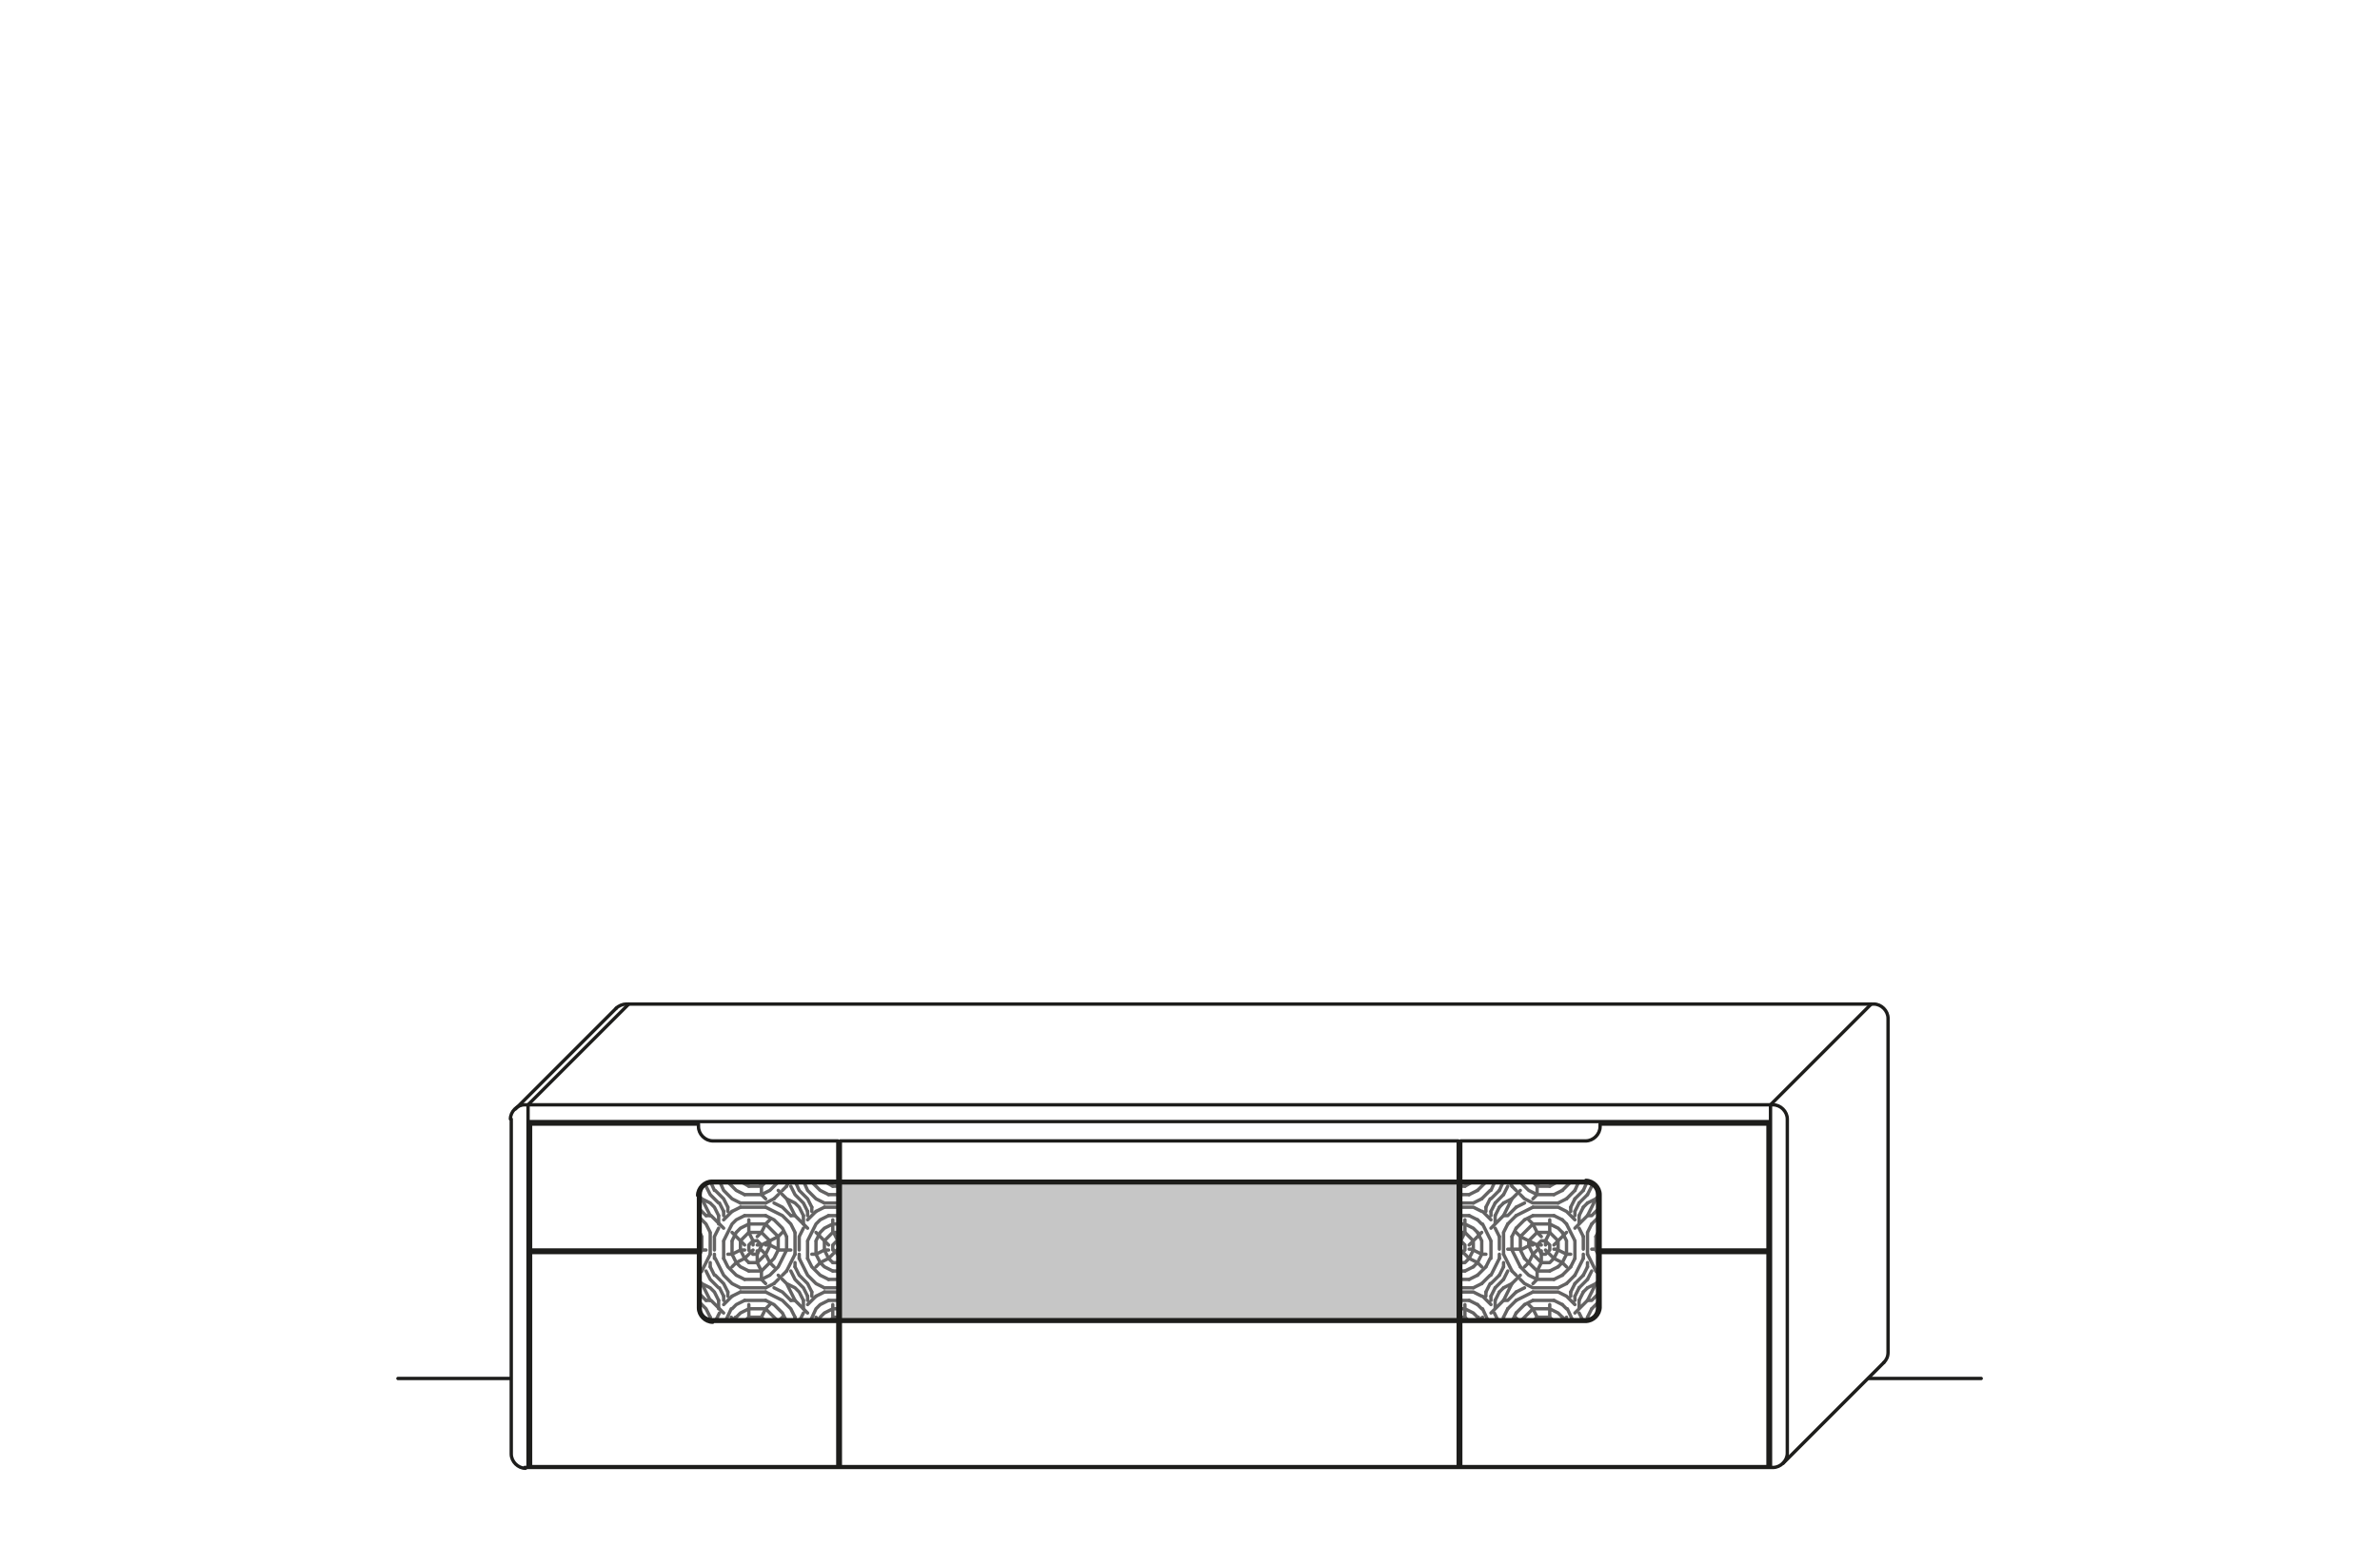 <?xml version="1.0" encoding="UTF-8"?>
<svg xmlns="http://www.w3.org/2000/svg" xmlns:xlink="http://www.w3.org/1999/xlink" version="1.1" id="Ebene_1" x="0px" y="0px" viewBox="0 0 283.5 184.3" style="enable-background:new 0 0 283.5 184.3;" xml:space="preserve">
<style type="text/css">
	.st0{fill:#C6C6C6;}
	.st1{fill:none;stroke:#646363;stroke-width:0.4;stroke-linecap:round;stroke-linejoin:round;stroke-miterlimit:10;}
	
		.st2{clip-path:url(#SVGID_00000105402099182553159940000014538131595469062800_);fill:none;stroke:#1D1D1B;stroke-width:0.4;stroke-linecap:round;stroke-linejoin:round;stroke-miterlimit:10;}
</style>
<g id="Ebene_2_00000052806787616388913510000009633076582905507247_">
</g>
<rect x="100.1" y="140.9" class="st0" width="73.6" height="16.3"></rect>
<path class="st1" d="M176,150.4l-1-0.5 M186.1,150.4l-1-0.5 M183.1,152.4l-1-0.5 M183.1,142.3l-1-0.5 M182.6,153.4l-1-0.5   M182.6,143.3l-1-0.5 M175.5,156.4l-1-0.5 M185.6,156.4l-1-0.5 M175.5,146.3l-1-0.5 M185.6,146.3l-1-0.5 M176.5,149.4l-1-0.5   M186.6,149.4l-1-0.5 M176.5,154.4l-1-0.5 M186.6,154.4l-1-0.5 M176.5,144.3l-1-0.5 M186.6,144.3l-1-0.5 M181.3,157.2l1.3-1.3   M181.1,147.3l1.5-1.5 M187.6,156.4l1.5-1.5 M187.6,146.3l1.5-1.5 M177.6,156.4l1.5-1.5 M177.6,146.3l1.5-1.5 M180.6,156.4l1-1   M180.6,146.3l1-1 M189.6,155.9l0.7-0.7 M189.6,145.8l0.7-0.7 M179.6,155.9l1-1 M179.6,145.8l1-1 M189.6,154.9l0.7-0.7 M189.6,144.8  l0.7-0.7 M179.6,154.9l1-1 M179.6,144.8l1-1 M190.1,152.9l0.2-0.2 M190.1,142.8l0.2-0.2 M180.1,152.9l1-1 M180.1,142.8l1-1   M182.8,157.2l0.3-0.3 M182.1,147.8l1-1 M186.1,151.9l1-1 M186.1,141.8l0.9-0.9 M176,151.9l1-1 M176,141.8l0.9-0.9 M186.6,152.9l1-1   M186.6,142.8l1-1 M176.5,152.9l1-1 M176.5,142.8l1-1 M187.6,152.9l1-1 M187.6,142.8l1-1 M177.6,152.9l1-1 M177.6,142.8l1-1   M188.1,153.4l1-1 M188.1,143.3l1-1 M178.1,153.4l1-1 M178.1,143.3l1-1 M188.6,153.9l0.5-0.5 M188.6,143.8l0.5-0.5 M178.6,153.9  l0.5-0.5 M178.6,143.8l0.5-0.5 M181.6,150.9l0.5-0.5 M185.6,150.9l0.5-0.5 M175.5,150.9l0.5-0.5 M183.1,148.3l0.5-0.5 M184.6,150.4  l0.5-0.5 M174.5,150.4l0.5-0.5 M182.6,152.9l0.5-0.5 M182.6,142.8l0.5-0.5 M182.6,149.4l0.5-0.5 M186.3,157.2l0.3-0.3 M185.1,148.3  l1.5-1.5 M184.1,149.4l0.5-0.5 M176.3,157.2l0.3-0.3 M175,148.3l1.5-1.5 M174,149.4l0.5-0.5 M183.6,147.3l-0.5-0.5 M183.4,157.2  l-0.3-0.3 M184.6,148.3l-0.5-0.5 M174.5,148.3l-0.5-0.5 M181.1,147.3l-0.5-0.5 M180.8,157.2l-0.3-0.3 M186.6,150.9l-0.5-0.5   M176.5,150.9l-0.5-0.5 M182.6,145.8l-0.5-0.5 M182.6,155.9l-0.5-0.5 M186.6,145.8l-0.5-0.5 M176.5,145.8l-0.5-0.5 M186.6,155.9  l-0.5-0.5 M176.5,155.9l-0.5-0.5 M186.1,146.8l-0.5-0.5 M176,146.8l-0.5-0.5 M186.1,156.9l-0.5-0.5 M176,156.9l-0.5-0.5   M183.1,141.3l-0.4-0.4 M183.1,151.4l-1.5-1.5 M182.1,141.8l-0.9-0.9 M182.1,151.9l-1-1 M185.1,149.9l-1-1 M175,149.9l-1-1   M185.6,147.8l-1-1 M175.5,147.8l-1-1 M184.9,157.2l-0.3-0.3 M174.8,157.2l-0.3-0.3 M187.6,145.3l-1-1 M177.6,145.3l-1-1   M187.6,155.4l-1-1 M177.6,155.4l-1-1 M183.6,150.4l-1-1 M180.6,141.8l-0.5-0.5 M181.6,142.8l-0.5-0.5 M190.3,151.6l-0.2-0.2   M180.6,151.9l-0.5-0.5 M181.6,152.9l-0.5-0.5 M190.1,148.8v-1.5 M180.1,148.8v-1.5 M181.1,148.8v-1.5 M182.1,148.3v-0.5   M183.1,142.3v-1 M183.1,152.4v-1 M183.6,150.4V149 M184.1,148.3v-0.5 M174,148.3v-0.5 M184.6,146.8v-1.5 M184.6,148.8v-0.5   M184.6,156.9v-1.5 M174.5,146.8v-1.5 M174.5,148.8v-0.5 M174.5,156.9v-1.5 M185.6,148.8v-1 M175.5,148.8v-1 M186.6,149.4v-1.5   M176.5,149.4v-1.5 M187.1,144.3v-0.5 M187.1,154.4v-0.5 M177,144.3v-0.5 M177,154.4v-0.5 M187.6,144.8v-0.5 M187.6,149.9v-2   M187.6,154.9v-0.5 M177.6,144.8v-0.5 M177.6,149.9v-2 M177.6,154.9v-0.5 M188.1,145.8v-1 M188.1,155.9v-1 M178.1,145.8v-1   M178.1,155.9v-1 M188.6,148.8v-1.5 M188.6,149.9v-0.5 M178.6,148.8v-1.5 M178.6,149.9v-0.5 M189.1,149.4v-2.5 M189.1,150.9v-0.5   M189.1,157.2v-0.3 M179.1,149.4v-2.5 M179.1,150.9v-0.5 M179.1,157.2v-0.3 M175,144.8H174 M179.6,144.8h-0.5 M185.1,144.8h-2.5   M189.6,144.8h-0.5 M175,154.9H174 M179.6,154.9h-0.5 M185.1,154.9h-2.5 M189.6,154.9h-0.5 M174.5,145.8H174 M184.6,145.8h-2   M174.5,155.9H174 M184.6,155.9h-2 M174.5,146.8H174 M184.6,146.8h-1.5 M174.5,156.9H174 M184.6,156.9h-1.5 M174,147.8L174,147.8   M184.1,147.8h-0.5 M182.6,148.3h-0.5 M183.6,148.3h-0.5 M175.5,148.8H175 M181.1,148.8h-1.5 M185.6,148.8h-0.5 M190.3,148.8h-0.7   M174,149.4L174,149.4 M177,149.4h-0.5 M184.1,149.4h-0.5 M187.1,149.4h-0.5 M174.5,150.4H174 M184.6,150.4h-1 M174.5,141.3H174   M184.6,141.3h-1.5 M174.5,151.4H174 M184.6,151.4h-1.5 M175,142.3H174 M185.1,142.3h-2 M175,152.4H174 M185.1,152.4h-2   M175.5,143.3H174 M185.6,143.3h-3 M175.5,153.4H174 M185.6,153.4h-3 M175.5,143.8H174 M185.6,143.8h-3 M175.5,153.9H174   M185.6,153.9h-3"></path>
<path class="st1" d="M98.2,147.8l1-1 M88.9,157.2l0.3-0.3 M99,157.2l0.3-0.3 M86.2,145.3l1-1 M96.2,145.3l1-1 M86.2,155.4l1-1   M96.2,155.4l1-1 M90.2,150.4l1-1 M93.2,141.8l0.5-0.5 M92.2,142.8l0.5-0.5 M83.4,151.6l0.2-0.2 M93.2,151.9l0.5-0.5 M92.2,152.9  l0.5-0.5 M83.6,148.9v-1.5 M93.7,148.9v-1.5 M92.7,148.9v-1.5 M91.7,148.3v-0.5 M90.7,142.3v-1 M90.7,152.4v-1 M90.2,150.4V149   M89.7,148.3v-0.5 M99.8,148.3v-0.5 M89.2,146.8v-1.5 M89.2,148.9v-0.5 M89.2,156.9v-1.5 M99.2,146.8v-1.5 M99.2,148.9v-0.5   M99.2,156.9v-1.5 M88.2,148.9v-1 M98.2,148.9v-1 M87.2,149.4v-1.5 M97.2,149.4v-1.5 M86.7,144.3v-0.5 M86.7,154.4v-0.5 M96.7,144.3  v-0.5 M96.7,154.4v-0.5 M86.2,144.8v-0.5 M86.2,149.9v-2 M86.2,154.9v-0.5 M96.2,144.8v-0.5 M96.2,149.9v-2 M96.2,154.9v-0.5   M85.6,145.8v-1 M85.6,155.9v-1 M95.7,145.8v-1 M95.7,155.9v-1 M85.1,148.9v-1.5 M85.1,149.9v-0.5 M95.2,148.9v-1.5 M95.2,149.9  v-0.5 M84.6,149.4v-2.5 M84.6,150.9v-0.5 M84.6,157.2v-0.3 M94.7,149.4v-2.5 M94.7,150.9v-0.5 M94.7,157.2v-0.3 M98.7,144.8h1.1   M94.2,144.8h0.5 M88.7,144.8h2.5 M84.1,144.8h0.5 M98.7,154.9h1.1 M94.2,154.9h0.5 M88.7,154.9h2.5 M84.1,154.9h0.5 M99.2,145.8  h0.6 M89.2,145.8h2 M99.2,155.9h0.6 M89.2,155.9h2 M99.2,146.8h0.6 M89.2,146.8h1.5 M99.2,156.9h0.6 M89.2,156.9h1.5 M99.8,147.8  L99.8,147.8 M89.7,147.8h0.5 M91.2,148.3h0.5 M90.2,148.3h0.5 M98.2,148.9h0.5 M92.7,148.9h1.5 M88.2,148.9h0.5 M83.4,148.9h0.7   M99.8,149.4L99.8,149.4 M96.7,149.4h0.5 M89.7,149.4h0.5 M86.7,149.4h0.5 M99.2,150.4h0.6 M89.2,150.4h1 M99.2,141.3h0.6   M89.2,141.3h1.5 M99.2,151.4h0.6 M89.2,151.4h1.5 M98.7,142.3h1.1 M88.7,142.3h2 M98.7,152.4h1.1 M88.7,152.4h2 M98.2,143.3h1.6   M88.2,143.3h3 M98.2,153.4h1.6 M88.2,153.4h3 M98.2,143.8h1.6 M88.2,143.8h3 M98.2,153.9h1.6 M88.2,153.9h3 M180.6,154.9l2-1   M180.6,144.8l2-1 M181.6,155.4l1-0.5 M181.6,145.3l1-0.5 M184.6,151.4l1-0.5 M174.5,151.4l1-0.5 M184.6,141.3l0.7-0.4 M174.5,141.3  l0.7-0.4 M185.6,153.4l1-0.5 M175.5,153.4l1-0.5 M185.6,143.3l1-0.5 M175.5,143.3l1-0.5 M185.1,152.4l1-0.5 M175,152.4l1-0.5   M185.1,142.3l1-0.5 M175,142.3l1-0.5 M181.1,148.9l1-0.5 M180.6,153.9l1-0.5 M180.6,143.8l1-0.5 M189.1,153.4l1-0.5 M179.1,153.4  l1-0.5 M189.1,143.3l1-0.5 M179.1,143.3l1-0.5 M177.6,141.8l0.4-0.9 M177.6,151.9l1-2 M187.6,141.8l0.4-0.9 M187.6,151.9l1-2   M179.1,144.8l1-2 M179.1,154.9l1-2 M189.1,144.8l1-2 M189.1,154.9l1-2 M177.6,144.3l0.5-1 M177.6,154.4l0.5-1 M187.6,144.3l0.5-1   M187.6,154.4l0.5-1 M180.1,147.3l0.5-1 M180.2,157.2l0.4-0.8 M190.1,147.3l0.2-0.4 M182.1,150.4l0.5-1 M183.1,141.3l0.2-0.4   M183.1,151.4l0.5-1 M176,150.4l0.5-1 M186.1,150.4l0.5-1 M178.6,141.8l0.4-0.9 M178.6,151.9l0.5-1 M188.6,141.8l0.4-0.9   M188.6,151.9l0.5-1 M174,147.8l0.5-1 M174.4,157.2l0.1-0.3 M184.1,147.8l0.5-1 M184.5,157.2l0.1-0.3 M175,149.9l0.5-1 M185.1,149.9  l0.5-1 M177,150.9l0.5-1 M187.1,150.9l0.5-1 M178.1,144.8l0.5-1 M178.1,154.9l0.5-1 M188.1,144.8l0.5-1 M188.1,154.9l0.5-1   M177,143.8l0.5-1 M177,153.9l0.5-1 M187.1,143.8l0.5-1 M187.1,153.9l0.5-1 M179.1,146.8l0.5-1 M179.1,156.9l0.5-1 M189.1,146.8  l0.5-1 M189.1,156.9l0.5-1 M179.1,142.3l0.5-1 M179.1,152.4l0.5-1 M189.1,142.3l0.5-1 M189.1,152.4l0.5-1 M190.3,149.3l-0.2-0.4   M181.1,150.9l-1-2 M190.1,151.4l-1-2 M180.1,141.3l-0.2-0.4 M180.1,151.4l-1-2 M187.6,147.8l-1-2 M187.3,157.2l-0.6-1.3   M177.6,147.8l-1-2 M177.2,157.2l-0.6-1.3 M183.6,149.4l-0.5-1 M182.6,149.4l-0.5-1 M188.6,147.3l-0.5-1 M188.5,157.2l-0.4-0.8   M178.6,147.3l-0.5-1 M178.4,157.2l-0.4-0.8 M186.6,147.8l-0.5-1 M186.2,157.2l-0.1-0.3 M176.5,147.8l-0.5-1 M176.2,157.2l-0.1-0.3   M181.6,149.9l-0.5-1 M183.1,146.8l-0.5-1 M183.1,156.9l-0.5-1 M183.1,148.3l-2-1 M176,155.4l-1-0.5 M186.1,155.4l-1-0.5 M176,145.3  l-1-0.5 M186.1,145.3l-1-0.5"></path>
<path class="st1" d="M93.2,154.9l-2-1 M93.2,144.8l-2-1 M92.2,155.4l-1-0.5 M92.2,145.3l-1-0.5 M89.2,151.4l-1-0.5 M99.2,151.4  l-1-0.5 M89.2,141.3l-0.7-0.4 M99.2,141.3l-0.7-0.4 M88.2,153.4l-1-0.5 M98.2,153.4l-1-0.5 M88.2,143.3l-1-0.5 M98.2,143.3l-1-0.5   M88.7,152.4l-1-0.5 M98.7,152.4l-1-0.5 M88.7,142.3l-1-0.5 M98.7,142.3l-1-0.5 M92.7,148.8l-1-0.5 M93.2,153.9l-1-0.5 M93.2,143.8  l-1-0.5 M84.6,153.4l-1-0.5 M94.7,153.4l-1-0.5 M84.6,143.3l-1-0.5 M94.7,143.3l-1-0.5 M96.2,141.8l-0.4-0.9 M96.2,151.9l-1-2   M86.2,141.8l-0.4-0.9 M86.2,151.9l-1-2 M94.7,144.8l-1-2 M94.7,154.9l-1-2 M84.6,144.8l-1-2 M84.6,154.9l-1-2 M96.2,144.3l-0.5-1   M96.2,154.4l-0.5-1 M86.2,144.3l-0.5-1 M86.2,154.4l-0.5-1 M93.7,147.3l-0.5-1 M93.6,157.2l-0.4-0.8 M83.6,147.3l-0.2-0.4   M91.7,150.4l-0.5-1 M90.7,141.3l-0.2-0.4 M90.7,151.4l-0.5-1 M97.7,150.4l-0.5-1 M87.7,150.4l-0.5-1 M95.2,141.8l-0.4-0.9   M95.2,151.9l-0.5-1 M85.1,141.8l-0.4-0.9 M85.1,151.9l-0.5-1 M99.8,147.8l-0.5-1 M99.4,157.2l-0.1-0.3 M89.7,147.8l-0.5-1   M89.3,157.2l-0.1-0.3 M98.7,149.9l-0.5-1 M88.7,149.9l-0.5-1 M96.7,150.9l-0.5-1 M86.7,150.9l-0.5-1 M95.7,144.8l-0.5-1   M95.7,154.9l-0.5-1 M85.6,144.8l-0.5-1 M85.6,154.9l-0.5-1 M96.7,143.8l-0.5-1 M96.7,153.9l-0.5-1 M86.7,143.8l-0.5-1 M86.7,153.9  l-0.5-1 M94.7,146.8l-0.5-1 M94.7,156.9l-0.5-1 M84.6,146.8l-0.5-1 M84.6,156.9l-0.5-1 M94.7,142.3l-0.5-1 M94.7,152.4l-0.5-1   M84.6,142.3l-0.5-1 M84.6,152.4l-0.5-1 M83.4,149.3l0.2-0.4 M92.7,150.9l1-2 M83.6,151.4l1-2 M93.7,141.3l0.2-0.4 M93.7,151.4l1-2   M86.2,147.8l1-2 M86.5,157.2l0.6-1.3 M96.2,147.8l1-2 M96.6,157.2l0.6-1.3 M90.2,149.4l0.5-1 M91.2,149.4l0.5-1 M85.1,147.3l0.5-1   M85.3,157.2l0.4-0.8 M95.2,147.3l0.5-1 M95.3,157.2l0.4-0.8 M87.2,147.8l0.5-1 M87.5,157.2l0.1-0.3 M97.2,147.8l0.5-1 M97.6,157.2  l0.1-0.3 M92.2,149.9l0.5-1 M90.7,146.8l0.5-1 M90.7,156.9l0.5-1 M90.7,148.3l2-1 M97.7,155.4l1-0.5 M87.7,155.4l1-0.5 M97.7,145.3  l1-0.5 M87.7,145.3l1-0.5 M97.7,150.4l1-0.5 M87.7,150.4l1-0.5 M90.7,152.4l1-0.5 M90.7,142.3l1-0.5 M91.2,153.4l1-0.5 M91.2,143.3  l1-0.5 M98.2,156.4l1-0.5 M88.2,156.4l1-0.5 M98.2,146.3l1-0.5 M88.2,146.3l1-0.5 M97.2,149.4l1-0.5 M87.2,149.4l1-0.5 M97.2,154.4  l1-0.5 M87.2,154.4l1-0.5 M97.2,144.3l1-0.5 M87.2,144.3l1-0.5 M92.5,157.2l-1.3-1.3 M92.7,147.3l-1.5-1.5 M86.2,156.4l-1.5-1.5   M86.2,146.3l-1.5-1.5 M96.2,156.4l-1.5-1.5 M96.2,146.3l-1.5-1.5 M93.2,156.4l-1-1 M93.2,146.3l-1-1 M84.1,155.9l-0.7-0.7   M84.1,145.8l-0.7-0.7 M94.2,155.9l-1-1 M94.2,145.8l-1-1 M84.1,154.9l-0.7-0.7 M84.1,144.8l-0.7-0.7 M94.2,154.9l-1-1 M94.2,144.8  l-1-1 M83.6,152.9l-0.2-0.2 M83.6,142.8l-0.2-0.2 M93.7,152.9l-1-1 M93.7,142.8l-1-1 M91,157.2l-0.3-0.3 M91.7,147.8l-1-1   M87.7,151.9l-1-1 M87.7,141.8l-0.9-0.9 M97.7,151.9l-1-1 M97.7,141.8l-0.9-0.9 M87.2,152.9l-1-1 M87.2,142.8l-1-1 M97.2,152.9l-1-1   M97.2,142.8l-1-1 M86.2,152.9l-1-1 M86.2,142.8l-1-1 M96.2,152.9l-1-1 M96.2,142.8l-1-1 M85.6,153.4l-1-1 M85.6,143.3l-1-1   M95.7,153.4l-1-1 M95.7,143.3l-1-1 M85.1,153.9l-0.5-0.5 M85.1,143.8l-0.5-0.5 M95.2,153.9l-0.5-0.5 M95.2,143.8l-0.5-0.5   M92.2,150.9l-0.5-0.5 M88.2,150.9l-0.5-0.5 M98.2,150.9l-0.5-0.5 M90.7,148.3l-0.5-0.5 M89.2,150.4l-0.5-0.5 M99.2,150.4l-0.5-0.5   M91.2,152.9l-0.5-0.5 M91.2,142.8l-0.5-0.5 M91.2,149.4l-0.5-0.5 M87.4,157.2l-0.3-0.3 M88.7,148.3l-1.5-1.5 M89.7,149.4l-0.5-0.5   M97.5,157.2l-0.3-0.3 M98.7,148.3l-1.5-1.5 M99.8,149.4l-0.5-0.5 M90.2,147.3l0.5-0.5 M90.4,157.2l0.3-0.3 M89.2,148.3l0.5-0.5   M99.2,148.3l0.5-0.5 M92.7,147.3l0.5-0.5 M92.9,157.2l0.3-0.3 M87.2,150.9l0.5-0.5 M97.2,150.9l0.5-0.5 M91.2,145.8l0.5-0.5   M91.2,155.9l0.5-0.5 M87.2,145.8l0.5-0.5 M97.2,145.8l0.5-0.5 M87.2,155.9l0.5-0.5 M97.2,155.9l0.5-0.5 M87.7,146.8l0.5-0.5   M97.7,146.8l0.5-0.5 M87.7,156.9l0.5-0.5 M97.7,156.9l0.5-0.5 M90.7,141.3l0.4-0.4 M90.7,151.4l1.5-1.5 M91.7,141.8l0.9-0.9   M91.7,151.9l1-1 M88.7,149.9l1-1 M98.7,149.9l1-1 M88.2,147.8l1-1"></path>
<g>
	<defs>
		<rect id="SVGID_1_" x="47.2" y="119.4" width="189" height="55.7"></rect>
	</defs>
	<clipPath id="SVGID_00000034090359044562197390000013176906632599120308_">
		<use xlink:href="#SVGID_1_" style="overflow:visible;"></use>
	</clipPath>
	
		<path style="clip-path:url(#SVGID_00000034090359044562197390000013176906632599120308_);fill:none;stroke:#1D1D1B;stroke-width:0.4;stroke-linecap:round;stroke-linejoin:round;stroke-miterlimit:10;" d="   M47.4,164.2h13.4 M222.6,164.2H236 M74.6,119.6c-0.4,0-0.9,0.2-1.2,0.5 M224.4,162.3c0.3-0.3,0.5-0.7,0.5-1.2 M224.9,121.3   c0-0.9-0.8-1.7-1.7-1.7 M74.6,119.6h148.7 M224.9,161.1v-39.9 M62.9,133.6h148 M82.6,148.9v0.3 M82.6,148.9v0.3 M191.2,148.9v0.3    M191.2,148.9v0.3 M62.9,173.6h0.3 M99.8,173.6h0.3 M173.7,173.6h0.3 M210.6,173.6h0.3 M63.2,174.7h36.7 M100.1,174.7h73.6    M174,174.7h36.7 M100.1,157.4h73.6 M100.1,140.7h73.6 M174,140.9h15 M190.3,142.3c0-0.8-0.6-1.4-1.4-1.4 M190.3,155.8v-13.4    M188.9,157.2c0.8,0,1.4-0.6,1.4-1.4 M174,157.2h15 M84.8,157.2h15 M83.4,155.8c0,0.8,0.6,1.4,1.4,1.4 M83.4,155.8v-13.4    M84.8,140.9c-0.8,0-1.4,0.6-1.4,1.4 M84.8,140.9h15 M188.9,135.9c0.9,0,1.7-0.8,1.7-1.7 M83.2,134.2c0,0.9,0.8,1.7,1.7,1.7    M190.6,134.2v-0.3 M83.2,134.2v-0.3 M84.8,135.9h15 M174,135.9h15 M100.1,135.9h73.6 M84.8,140.7c-0.9,0-1.7,0.8-1.7,1.7    M83.2,155.8c0,0.9,0.8,1.7,1.7,1.7 M188.9,157.4c0.9,0,1.7-0.8,1.7-1.7 M190.6,142.3c0-0.9-0.8-1.7-1.7-1.7 M190.6,155.8v-6.6    M190.6,148.9v-6.6 M83.2,155.8v-6.6 M83.2,148.9v-6.6 M84.8,140.7h15 M84.8,157.4h15 M174,157.4h15 M174,140.7h15 M100.1,140.9   h73.6 M100.1,157.2h73.6 M62.5,131.6c-0.9,0-1.7,0.8-1.7,1.7 M60.9,173.2c0,0.9,0.8,1.7,1.7,1.7 M211.2,174.8   c0.9,0,1.7-0.8,1.7-1.7 M212.9,133.3c0-0.9-0.8-1.7-1.7-1.7 M62.5,131.6h148.7 M63.2,133.9h20 M190.6,133.9h20 M63.2,148.9h20    M190.6,148.9h20 M63.2,149.2h20 M190.6,149.2h20 M212.9,173.2v-39.9 M210.9,174.8v-43.2 M210.6,174.7v-40.8 M174,174.7v-38.8    M173.7,174.7v-38.8 M100.1,174.7v-38.8 M99.8,174.7v-38.8 M63.2,174.7v-40.8 M62.9,174.8v-43.2 M62.5,174.8h148.7 M60.9,173.2   v-39.9"></path>
	
		<path style="clip-path:url(#SVGID_00000034090359044562197390000013176906632599120308_);fill:none;stroke:#1D1D1B;stroke-width:0.4;stroke-linecap:round;stroke-linejoin:round;stroke-miterlimit:10;" d="   M62.9,131.6l12-12 M212.4,174.3l12-12 M210.9,131.6l12-12 M61.4,132.1l12-12"></path>
</g>
</svg>
